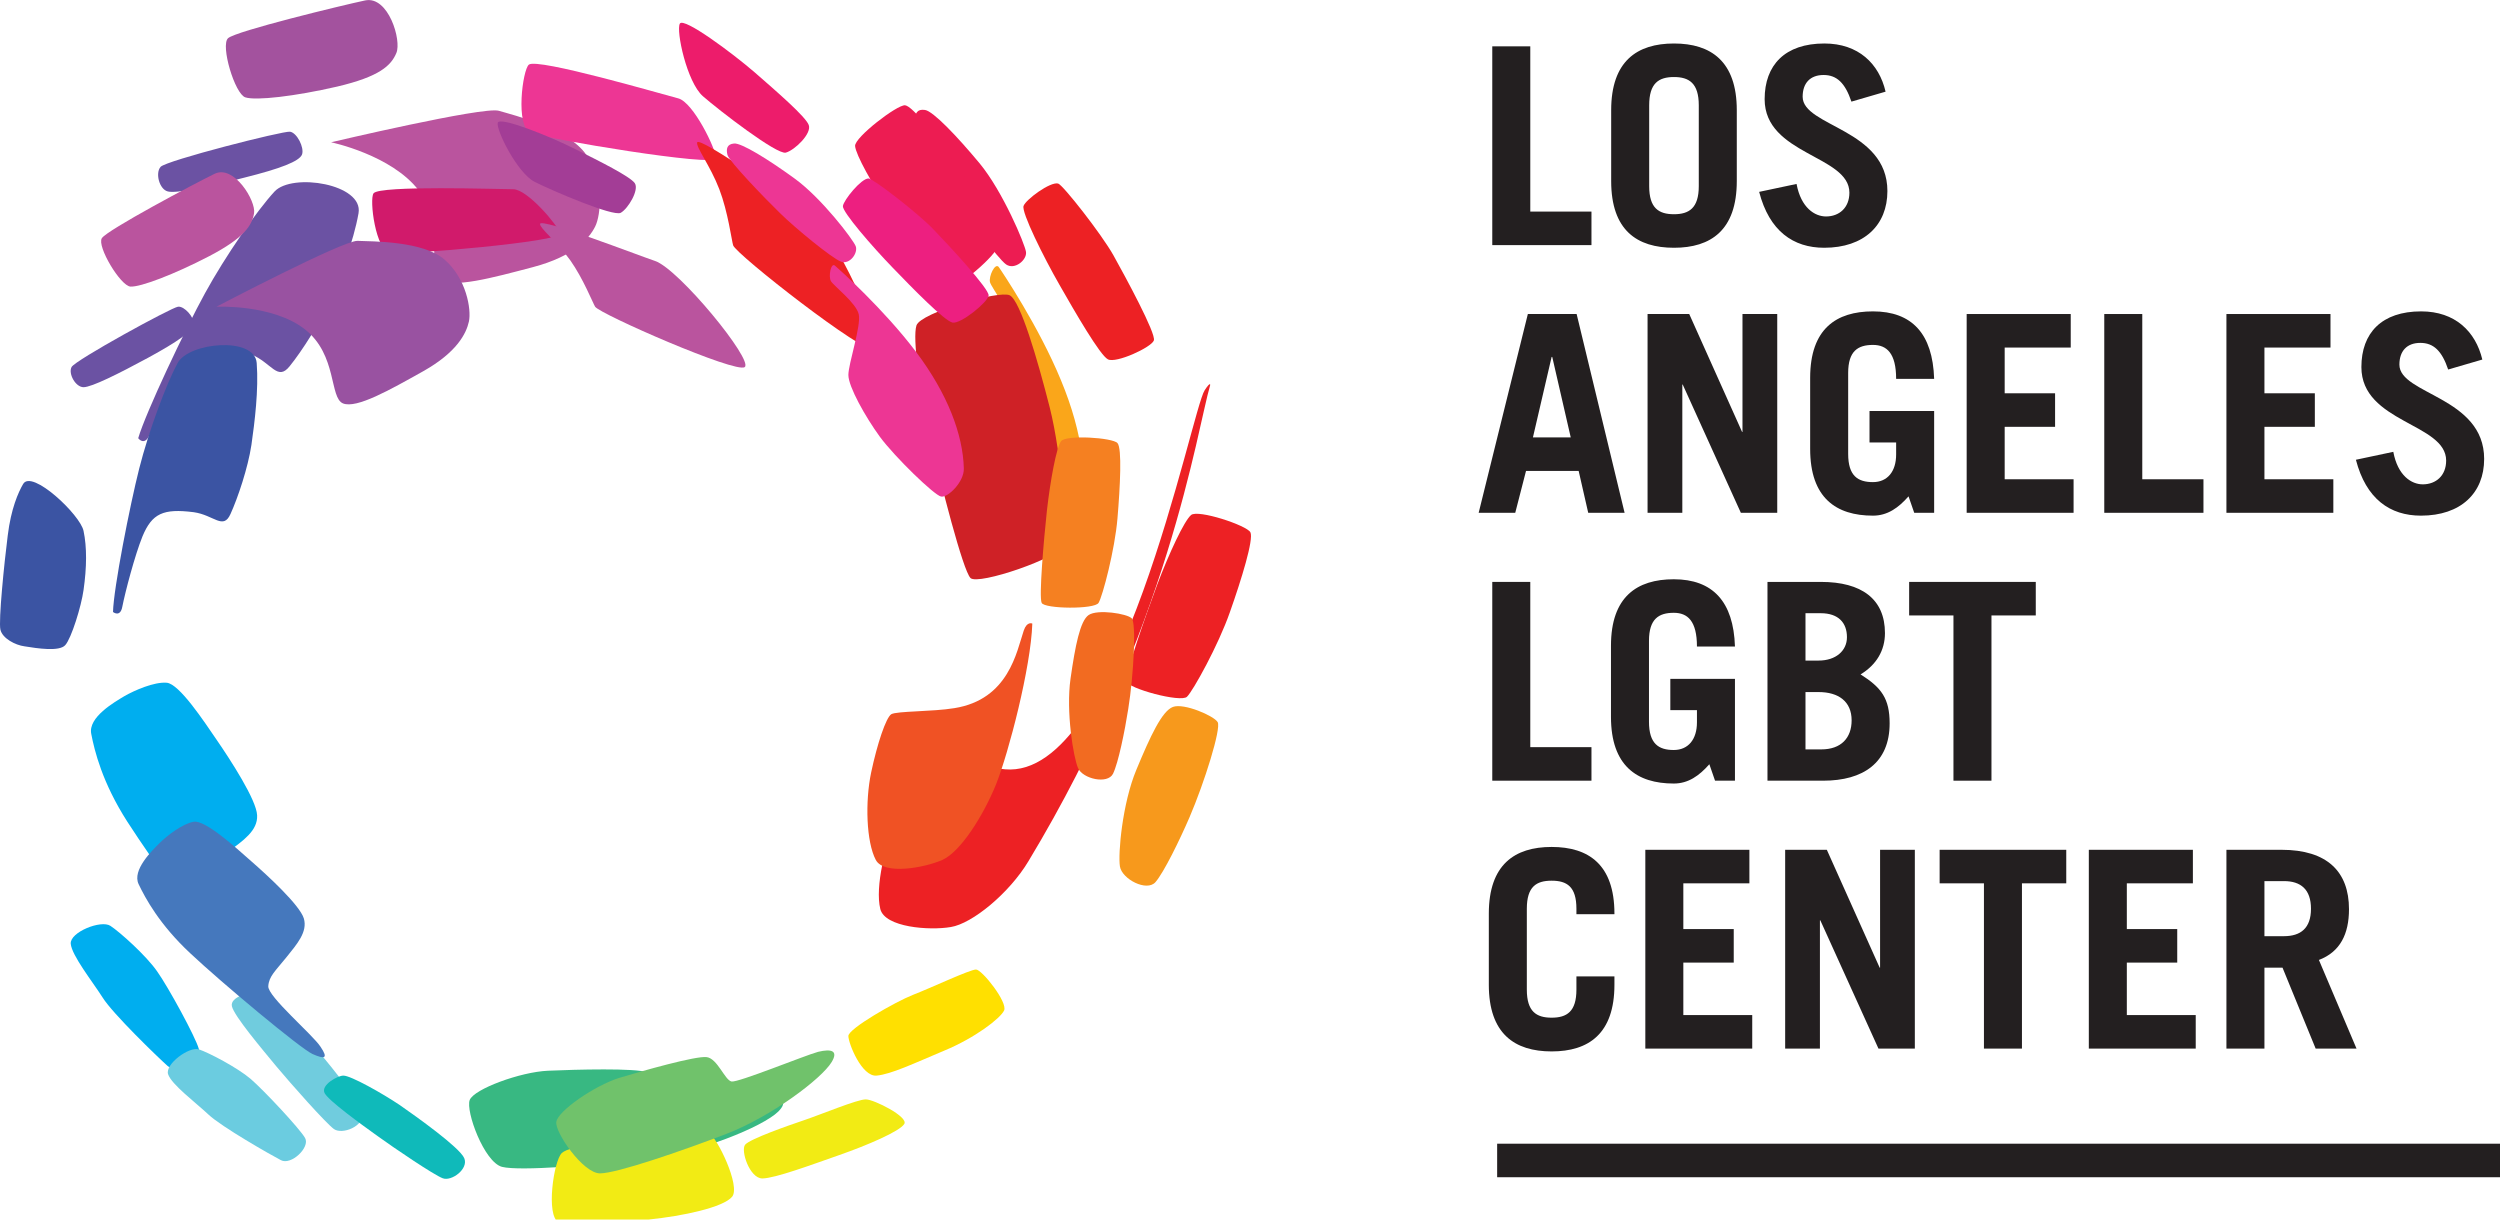 <?xml version="1.0"?>
<svg width="123" height="60" xmlns="http://www.w3.org/2000/svg" xmlns:svg="http://www.w3.org/2000/svg">
 <g class="layer">
  <title>Layer 1</title>
  <path d="m11.22,1.88c0.38,-0.35 5.62,-1.62 6.75,-1.86c1.14,-0.23 1.8,1.97 1.53,2.59c-0.26,0.62 -0.83,1.16 -2.91,1.65c-2.08,0.48 -4,0.7 -4.52,0.53s-1.23,-2.56 -0.85,-2.91" fill="#a3529e" id="svg_2"/>
  <path d="m7.9,8.21c0.27,-0.31 6.04,-1.78 6.37,-1.73c0.34,0.05 0.71,0.78 0.59,1.12c-0.13,0.34 -1.08,0.7 -2.84,1.14c-1.75,0.45 -3.34,0.79 -3.76,0.68c-0.42,-0.1 -0.63,-0.9 -0.36,-1.21" fill="#6b52a3" id="svg_4"/>
  <path d="m16.29,7s7.49,-1.77 8.25,-1.55c0.75,0.22 3.43,0.88 4.3,2.16c0.87,1.26 0.74,2.95 0.44,3.54c-0.3,0.6 -1.05,1.46 -3.05,1.99c-2.01,0.53 -3.98,1.07 -4.62,0.6c-0.65,-0.46 0.34,-2.6 -1,-4.36s-4.32,-2.38 -4.32,-2.38" fill="#ba549e" id="svg_5"/>
  <path d="m26.02,3.18c0.42,-0.34 6.61,1.47 7.35,1.66s1.86,2.5 1.86,2.95c0,0.44 -8.39,-0.96 -9.13,-1.26c-0.75,-0.31 -0.39,-3.1 -0.08,-3.35" fill="#ed3694" id="svg_6"/>
  <path d="m33.45,1.16c0.2,-0.32 2.58,1.45 3.68,2.4c1.1,0.96 2.51,2.18 2.66,2.59c0.16,0.42 -0.69,1.24 -1.13,1.36c-0.44,0.11 -3.28,-2.08 -4.07,-2.77c-0.8,-0.69 -1.34,-3.25 -1.14,-3.58" fill="#ed1c6b" id="svg_7"/>
  <path d="m34.3,7.01c0.09,-0.35 4.76,2.98 5.51,3.47c1.15,0.75 3.81,6.51 3.27,6.75c-0.55,0.23 -6.87,-4.72 -7.01,-5.16c-0.07,-0.22 -0.25,-1.64 -0.68,-2.76c-0.45,-1.17 -1.15,-2.06 -1.09,-2.3" fill="#ed2124" id="svg_8"/>
  <path d="m45.51,5.41c0.4,0.06 1.55,1.26 2.69,2.63c1.14,1.38 2.23,3.98 2.28,4.36c0.05,0.39 -0.56,0.9 -0.98,0.61c-0.41,-0.29 -1.93,-2.35 -2.54,-3.36c-0.6,-1 -1.96,-3.4 -1.95,-3.73c0.01,-0.34 0.11,-0.57 0.5,-0.51" fill="#ed1c52" id="svg_9"/>
  <path d="m52.06,9.03c0.23,0.06 2.13,2.48 2.72,3.53c0.59,1.06 2.11,3.86 1.99,4.19c-0.12,0.34 -1.86,1.14 -2.26,0.93c-0.39,-0.2 -1.61,-2.31 -2.38,-3.66c-0.78,-1.36 -1.89,-3.59 -1.77,-3.89c0.11,-0.31 1.31,-1.2 1.7,-1.1" fill="#ed2124" id="svg_10"/>
  <path d="m49.14,13.14c0.17,0.24 1.98,2.94 3.06,5.57c1.1,2.64 1.35,4.97 0.95,6.75c-0.16,0.7 -1.24,1.32 -1.57,1.16c-0.33,-0.16 -1.88,-2.68 -2.39,-3.94c-0.51,-1.24 -0.98,-3.05 -0.82,-3.65c0.15,-0.59 1.34,-2.4 1.35,-3.03s-0.93,-1.83 -1.01,-2.11s0.25,-0.99 0.43,-0.75" fill="#faa61a" id="svg_11"/>
  <path d="m61.52,26.19c0.17,0.34 -0.44,2.32 -1.01,3.93c-0.56,1.61 -1.81,3.87 -2.11,4.16c-0.3,0.3 -2.92,-0.41 -2.98,-0.76s0.94,-3.23 1.52,-4.77c0.58,-1.53 1.32,-3.12 1.66,-3.41c0.33,-0.29 2.75,0.51 2.92,0.85" fill="#ed2124" id="svg_12"/>
  <path d="m49.68,14.53c0.52,0.26 1.36,3.13 1.97,5.53c0.6,2.39 0.84,6.14 0.69,6.75s-4.21,2 -4.59,1.63c-0.37,-0.36 -1.47,-4.64 -1.99,-6.96s-0.87,-4.84 -0.67,-5.47c0.21,-0.63 4.07,-1.74 4.59,-1.48" fill="#cf2126" id="svg_13"/>
  <path d="m44.53,5.18c0.38,0.04 1.58,1.6 2.52,2.92s1.98,3.56 2.04,3.97c0.05,0.41 -2.11,2.23 -2.43,2.1c-0.31,-0.14 -2,-2.5 -2.87,-3.8c-0.87,-1.29 -1.69,-2.76 -1.72,-3.19c-0.02,-0.43 2.08,-2.04 2.46,-2" fill="#ed1c52" id="svg_14"/>
  <path d="m59.91,35.53c0.18,0.31 -0.65,2.97 -1.39,4.69c-0.48,1.11 -1.25,2.69 -1.67,3.18c-0.43,0.49 -1.65,-0.15 -1.75,-0.77s0.12,-3.11 0.81,-4.76c0.69,-1.66 1.26,-2.89 1.8,-3.09s2.02,0.44 2.2,0.75" fill="#f7991c" id="svg_15"/>
  <path d="m59.54,18.95c-0.66,2.26 -2.04,11.99 -8.94,23.42c-0.94,1.57 -2.76,3.07 -3.82,3.24c-1.05,0.18 -3.25,0.02 -3.47,-0.89c-0.26,-1.07 0.22,-3.19 0.92,-4.62c0.71,-1.43 1.51,-2.68 1.84,-2.78c0.32,-0.1 2.18,0.43 3.38,0.53c5.67,0.5 9.16,-17.65 9.82,-18.65c0.3,-0.46 0.27,-0.25 0.27,-0.25" fill="#ed2124" id="svg_16"/>
  <path d="m6.8,21.56c0.36,-1.24 2.3,-5.34 3.29,-7.14c0.99,-1.81 2.55,-4.06 3.42,-5c0.87,-0.93 4.38,-0.37 4.13,1.07c-0.25,1.42 -0.9,3.05 -1.38,4.2s-1.41,2.59 -2.01,3.33c-0.6,0.75 -0.88,-0.17 -1.9,-0.59c-1.54,-0.61 -2.2,-0.49 -2.99,0.57c-0.67,0.9 -1.66,2.68 -2,3.4c-0.26,0.57 -0.56,0.16 -0.56,0.16" fill="#6b52a3" id="svg_17"/>
  <path d="m8.2,33.59c0.62,0.05 1.83,1.89 2.48,2.84c0.66,0.96 1.94,2.93 1.97,3.68c0.04,0.76 -0.69,1.25 -1.43,1.8c-0.74,0.56 -1.16,0.75 -1.33,1.27s1.66,3.12 1.92,3.86s0.04,0.72 -0.52,0.28c-0.56,-0.45 -3.8,-4.98 -5.03,-6.9s-1.61,-3.48 -1.77,-4.31c-0.17,-0.82 1.15,-1.57 1.63,-1.86c0.49,-0.28 1.46,-0.71 2.08,-0.66m-2.77,11.96c0.46,0.3 1.76,1.46 2.3,2.24c0.55,0.77 1.9,3.25 2.05,3.81c0.16,0.56 -1.1,1.25 -1.55,0.83c-0.46,-0.41 -2.68,-2.55 -3.18,-3.35c-0.51,-0.8 -1.52,-2.07 -1.57,-2.65c-0.04,-0.57 1.49,-1.18 1.95,-0.88" fill="#00aeef" id="svg_18"/>
  <path d="m12.62,48.85c0.39,0.09 1.83,1.47 2.55,2.3c0.72,0.82 2.55,3.01 2.65,3.63c0.11,0.63 -0.98,1.06 -1.39,0.77c-0.41,-0.3 -2.12,-2.23 -2.83,-3.08c-0.71,-0.86 -2.08,-2.48 -2.19,-2.96c-0.11,-0.47 0.93,-0.73 1.21,-0.66" fill="#70ccde" id="svg_19"/>
  <path d="m23.11,54.12c0.21,-0.54 2.49,-1.38 3.85,-1.44s4.33,-0.14 4.87,0.08s0.64,1.44 0.97,1.6c0.34,0.16 4.17,-0.38 4.92,-0.38s1.07,0.21 0.57,0.71c-0.75,0.74 -3.89,2.03 -6.47,2.34c-2.58,0.3 -6.25,0.6 -7.12,0.38c-0.88,-0.23 -1.8,-2.75 -1.59,-3.29" fill="#38b882" id="svg_20"/>
  <path d="m27.64,56.73c0.4,-0.38 2.62,-0.61 3.61,-0.68c1,-0.08 3.24,-0.52 3.63,-0.31c0.4,0.22 1.57,2.62 1.14,3.14s-2.41,0.95 -4.1,1.12c-1.68,0.16 -3.81,0.44 -4.44,0.13s-0.24,-3.02 0.16,-3.4" fill="#f2eb14" id="svg_21"/>
  <path d="m5.01,11.72c0.25,-0.4 4.6,-2.71 5.55,-3.17s2.04,1.33 1.94,1.94c-0.1,0.6 -0.48,1.21 -2.2,2.11c-1.73,0.9 -3.39,1.53 -3.88,1.5s-1.66,-1.98 -1.41,-2.38" fill="#ba549e" id="svg_22"/>
  <path d="m3.52,18.06c0.16,-0.33 4.93,-2.94 5.24,-2.97c0.31,-0.04 0.81,0.53 0.77,0.86c-0.03,0.33 -0.79,0.86 -2.24,1.65c-1.46,0.79 -2.78,1.45 -3.18,1.45c-0.39,0 -0.76,-0.66 -0.59,-0.99" fill="#6b52a3" id="svg_23"/>
  <path d="m18.38,9.51c0.3,-0.4 6.18,-0.2 6.87,-0.2c0.7,0 2.21,1.79 2.31,2.18c0.1,0.4 -7.63,1.06 -8.36,0.96c-0.72,-0.1 -1.04,-2.65 -0.82,-2.94" fill="#d11a6b" id="svg_24"/>
  <path d="m24.49,6.04c0.1,-0.33 2.61,0.69 3.8,1.29c1.19,0.59 2.71,1.35 2.94,1.68s-0.33,1.26 -0.69,1.46c-0.37,0.2 -3.38,-1.09 -4.23,-1.52c-0.86,-0.43 -1.92,-2.58 -1.82,-2.91" fill="#a33d96" id="svg_25"/>
  <path d="m26.57,11.02c0,-0.33 4.88,1.56 5.66,1.82c1.18,0.4 4.85,4.89 4.41,5.22c-0.42,0.33 -7.13,-2.61 -7.36,-2.97c-0.11,-0.18 -0.59,-1.39 -1.22,-2.28c-0.67,-0.94 -1.49,-1.56 -1.49,-1.79" fill="#ba549e" id="svg_26"/>
  <path d="m36.12,7.06c0.36,-0.03 1.65,0.76 2.97,1.72c1.33,0.96 2.88,3 3.01,3.33c0.13,0.34 -0.3,0.93 -0.73,0.76c-0.43,-0.16 -2.24,-1.64 -3,-2.39c-0.76,-0.74 -2.51,-2.56 -2.58,-2.86c-0.07,-0.29 -0.03,-0.53 0.33,-0.56" fill="#ed3694" id="svg_27"/>
  <path d="m42.73,8.78c0.22,0 2.44,1.71 3.2,2.51c0.76,0.79 2.75,2.93 2.71,3.25c-0.03,0.32 -1.38,1.42 -1.78,1.33s-1.95,-1.67 -2.94,-2.7c-0.99,-1.02 -2.48,-2.74 -2.45,-3.03c0.04,-0.3 0.9,-1.36 1.26,-1.36" fill="#ed1f80" id="svg_28"/>
  <path d="m41.08,13.07c0.2,0.17 2.41,2.15 3.98,4.23s2.32,4.09 2.36,5.75c0.02,0.66 -0.79,1.45 -1.12,1.38c-0.33,-0.06 -2.28,-1.95 -3.01,-2.94c-0.72,-0.99 -1.55,-2.47 -1.55,-3.04c0,-0.56 0.64,-2.43 0.51,-2.99s-1.24,-1.4 -1.37,-1.63s0,-0.93 0.2,-0.76" fill="#ed3694" id="svg_29"/>
  <path d="m54.98,21.8c0.23,0.26 0.13,2.15 0,3.7s-0.73,3.83 -0.93,4.16c-0.19,0.33 -2.67,0.3 -2.8,0c-0.14,-0.29 0.1,-3.07 0.26,-4.56c0.17,-1.48 0.46,-3.06 0.69,-3.39c0.24,-0.33 2.55,-0.18 2.78,0.09" fill="#f58021" id="svg_30"/>
  <path d="m55.68,30.42c0.23,0.23 0.1,2.78 -0.17,4.46c-0.17,1.09 -0.49,2.66 -0.75,3.19c-0.27,0.53 -1.49,0.25 -1.72,-0.28s-0.6,-2.78 -0.37,-4.4c0.23,-1.61 0.47,-2.84 0.89,-3.13c0.44,-0.3 1.89,-0.07 2.12,0.16" fill="#f26b21" id="svg_31"/>
  <path d="m50.79,30.68c-0.07,2.15 -1.16,6.34 -1.78,7.9c-0.63,1.55 -1.75,3.33 -2.65,3.73c-0.89,0.39 -2.87,0.75 -3.27,0c-0.47,-0.89 -0.53,-2.87 -0.23,-4.3c0.3,-1.42 0.73,-2.7 0.99,-2.87c0.27,-0.16 2.03,-0.12 3.11,-0.3c2.67,-0.43 3.06,-2.78 3.41,-3.82c0.16,-0.47 0.42,-0.34 0.42,-0.34" fill="#f05224" id="svg_32"/>
  <path d="m5.56,30.11c0.03,-1.18 0.83,-5.24 1.29,-7.06s1.33,-4.16 1.89,-5.19c0.55,-1.02 3.79,-1.32 3.89,0s-0.1,2.91 -0.26,4.03c-0.17,1.13 -0.67,2.61 -1.03,3.4c-0.36,0.8 -0.81,0.05 -1.81,-0.09c-1.5,-0.19 -2.05,0.06 -2.52,1.19c-0.38,0.94 -0.85,2.74 -0.99,3.45c-0.1,0.56 -0.46,0.27 -0.46,0.27m-4.42,-6.3c0.43,-0.73 2.81,1.52 2.97,2.31c0.17,0.8 0.16,1.79 0,2.91c-0.11,0.8 -0.6,2.38 -0.9,2.71c-0.29,0.33 -1.38,0.16 -2,0.06c-0.46,-0.06 -1.09,-0.39 -1.19,-0.82s0.19,-3.3 0.36,-4.63c0.16,-1.32 0.52,-2.13 0.76,-2.54" fill="#3b54a3" id="svg_34"/>
  <path d="m9.53,40.43c0.56,-0.1 2.05,1.25 2.84,1.95c0.79,0.69 2.38,2.15 2.58,2.81c0.19,0.66 -0.33,1.25 -0.86,1.91s-0.86,0.93 -0.89,1.42c-0.04,0.5 2.18,2.38 2.57,2.98c0.4,0.59 0.2,0.62 -0.39,0.36c-0.6,-0.27 -4.5,-3.53 -6.02,-4.96c-1.52,-1.42 -2.21,-2.71 -2.54,-3.4s0.66,-1.65 1.02,-2.01c0.37,-0.37 1.13,-0.96 1.69,-1.06" fill="#4578bd" id="svg_36"/>
  <path d="m9.79,51.63c0.48,0.16 1.88,0.89 2.54,1.45c0.66,0.57 2.42,2.45 2.68,2.91s-0.69,1.36 -1.19,1.09c-0.5,-0.26 -2.94,-1.65 -3.57,-2.25c-0.63,-0.59 -1.82,-1.48 -1.98,-1.98c-0.16,-0.49 1.04,-1.38 1.52,-1.22" fill="#6bcce0" id="svg_37"/>
  <path d="m16.89,52.92c0.36,-0.01 1.95,0.89 2.78,1.45c0.82,0.57 2.94,2.08 3.17,2.61s-0.63,1.16 -1.06,0.99c-0.43,-0.16 -2.38,-1.48 -3.21,-2.08c-0.82,-0.59 -2.39,-1.72 -2.6,-2.11c-0.2,-0.4 0.65,-0.86 0.92,-0.86" fill="#0fbaba" id="svg_38"/>
  <path d="m27.37,55.2c0.07,-0.54 1.88,-1.78 3.07,-2.16c1.19,-0.36 3.8,-1.1 4.33,-1.03s0.89,1.13 1.22,1.2c0.33,0.06 3.6,-1.28 4.26,-1.46c0.67,-0.16 1,-0.05 0.67,0.5c-0.5,0.83 -2.98,2.69 -5.19,3.54c-2.22,0.85 -5.39,1.94 -6.21,1.94c-0.83,0 -2.22,-2.01 -2.15,-2.53" fill="#70c26b" id="svg_39"/>
  <path d="m41.74,50.97c0,-0.36 2.31,-1.68 3.17,-2.02c0.86,-0.33 2.81,-1.25 3.11,-1.25c0.29,0 1.58,1.62 1.38,2.02c-0.19,0.39 -1.42,1.34 -2.94,1.97c-1.52,0.64 -2.61,1.16 -3.33,1.23c-0.73,0.07 -1.39,-1.59 -1.39,-1.95" fill="#ffe000" id="svg_40"/>
  <path d="m36.66,56.32c0.23,-0.28 2.08,-0.93 2.91,-1.21s2.63,-1.03 3.03,-1.02c0.4,0 2.11,0.86 1.89,1.21c-0.22,0.36 -1.8,1.04 -3.2,1.53s-3.15,1.14 -3.78,1.15c-0.63,0 -1.08,-1.38 -0.85,-1.66" fill="#f2eb14" id="svg_41"/>
  <path d="m10.65,15.09s6.22,-3.26 6.94,-3.24c0.71,0.03 3.24,0 4.29,0.93c1.06,0.92 1.32,2.44 1.19,3.04c-0.13,0.59 -0.59,1.51 -2.24,2.44c-1.66,0.93 -3.28,1.85 -3.95,1.59c-0.68,-0.27 -0.28,-2.38 -1.87,-3.64c-1.58,-1.25 -4.36,-1.12 -4.36,-1.12" fill="#9952a1" id="svg_42"/>
  <path d="m73.42,12.06l0,-9.78l1.87,0l0,8.13l3.01,0l0,1.65l-4.88,0z" fill="#231f20" id="svg_43"/>
  <path d="m79.27,5.42c0,-2.41 1.27,-3.28 3.09,-3.28c1.81,0 3.09,0.87 3.09,3.28l0,3.49c0,2.42 -1.28,3.28 -3.09,3.28c-1.82,0 -3.09,-0.86 -3.09,-3.28l0,-3.49zm1.87,3.74c0,1.08 0.47,1.38 1.22,1.38c0.74,0 1.22,-0.3 1.22,-1.38l0,-3.98c0,-1.09 -0.48,-1.39 -1.22,-1.39c-0.75,0 -1.22,0.3 -1.22,1.39l0,3.98zm9.95,-4.16c-0.31,-0.92 -0.72,-1.31 -1.37,-1.31c-0.66,0 -1.03,0.4 -1.03,1.07c0,1.47 4.17,1.58 4.17,4.64c0,1.68 -1.15,2.79 -3.11,2.79c-1.52,0 -2.7,-0.82 -3.2,-2.75l1.84,-0.39c0.22,1.18 0.9,1.6 1.45,1.6c0.65,0 1.15,-0.43 1.15,-1.17c0,-1.84 -4.17,-1.86 -4.17,-4.6c0,-1.68 1,-2.74 2.94,-2.74c1.67,0 2.69,0.99 3.01,2.37l-1.68,0.49z" fill="#231f20" id="svg_45"/>
  <path d="m72.75,25.23l2.42,-9.78l2.4,0l2.36,9.78l-1.79,0l-0.47,-2.06l-2.59,0l-0.53,2.06l-1.8,0zm2.67,-3.71l1.86,0l-0.91,-3.96l-0.03,0l-0.92,3.96zm5.64,3.71l0,-9.78l2.05,0l2.6,5.8l0.02,0l0,-5.8l1.71,0l0,9.78l-1.79,0l-2.86,-6.31l-0.02,0l0,6.31l-1.71,0z" fill="#231f20" id="svg_46"/>
  <path d="m93.9,24.42c-0.5,0.57 -1.04,0.95 -1.75,0.95c-1.81,0 -3.09,-0.87 -3.09,-3.28l0,-3.5c0,-2.41 1.28,-3.27 3.09,-3.27c1.91,0 2.94,1.09 3.01,3.32l-1.87,0c0,-1.26 -0.46,-1.67 -1.14,-1.67c-0.74,0 -1.22,0.3 -1.22,1.38l0,3.98c0,1.09 0.48,1.39 1.22,1.39c0.71,0 1.14,-0.52 1.14,-1.36l0,-0.59l-1.31,0l0,-1.55l3.18,0l0,5.01l-0.98,0l-0.28,-0.81z" fill="#231f20" id="svg_48"/>
  <path d="m96.76,25.23l0,-9.78l5.12,0l0,1.65l-3.25,0l0,2.25l2.48,0l0,1.65l-2.48,0l0,2.58l3.39,0l0,1.65l-5.26,0zm6.77,0l0,-9.78l1.87,0l0,8.13l3.01,0l0,1.65l-4.88,0zm6.01,0l0,-9.78l5.12,0l0,1.65l-3.25,0l0,2.25l2.48,0l0,1.65l-2.48,0l0,2.58l3.39,0l0,1.65l-5.26,0z" fill="#231f20" id="svg_49"/>
  <path d="m120.45,18.18c-0.31,-0.92 -0.72,-1.31 -1.37,-1.31c-0.66,0 -1.03,0.4 -1.03,1.07c0,1.47 4.17,1.58 4.17,4.64c0,1.68 -1.15,2.79 -3.11,2.79c-1.52,0 -2.7,-0.82 -3.2,-2.75l1.84,-0.39c0.22,1.18 0.9,1.6 1.45,1.6c0.65,0 1.15,-0.43 1.15,-1.17c0,-1.84 -4.17,-1.86 -4.17,-4.6c0,-1.68 1,-2.74 2.94,-2.74c1.67,0 2.68,0.99 3.01,2.37l-1.68,0.49z" fill="#231f20" id="svg_51"/>
  <path d="m73.42,38.41l0,-9.78l1.87,0l0,8.13l3.01,0l0,1.65l-4.88,0z" fill="#231f20" id="svg_52"/>
  <path d="m84.1,37.6c-0.5,0.57 -1.04,0.95 -1.75,0.95c-1.81,0 -3.09,-0.87 -3.09,-3.28l0,-3.5c0,-2.41 1.28,-3.27 3.09,-3.27c1.91,0 2.94,1.09 3.01,3.31l-1.87,0c0,-1.26 -0.46,-1.66 -1.14,-1.66c-0.74,0 -1.22,0.3 -1.22,1.38l0,3.98c0,1.09 0.48,1.39 1.22,1.39c0.71,0 1.14,-0.52 1.14,-1.36l0,-0.6l-1.31,0l0,-1.54l3.18,0l0,5.01l-0.98,0l-0.28,-0.81zm2.86,-8.97l2.63,0c2,0 3.15,0.84 3.15,2.52c0,0.85 -0.42,1.56 -1.2,2.03c1.03,0.65 1.43,1.19 1.43,2.41c0,1.94 -1.3,2.82 -3.27,2.82l-2.74,0l0,-9.78zm1.87,3.87l0.65,0c0.84,0 1.39,-0.48 1.39,-1.15c0,-0.71 -0.42,-1.18 -1.29,-1.18l-0.75,0l0,2.33zm0,4.37l0.78,0c0.98,0 1.49,-0.57 1.49,-1.43c0,-0.93 -0.65,-1.39 -1.62,-1.39l-0.65,0l0,2.82z" fill="#231f20" id="svg_54"/>
  <path d="m100.16,28.63l0,1.65l-2.18,0l0,8.13l-1.87,0l0,-8.13l-2.18,0l0,-1.65l6.23,0z" fill="#231f20" id="svg_55"/>
  <path d="m75.12,48.69c0,1.08 0.47,1.38 1.22,1.38s1.22,-0.3 1.22,-1.38l0,-0.65l1.87,0l0,0.41c0,2.41 -1.27,3.28 -3.09,3.28s-3.09,-0.87 -3.09,-3.28l0,-3.5c0,-2.41 1.27,-3.28 3.09,-3.28s3.09,0.87 3.09,3.28l0,0.03l-1.87,0l0,-0.27c0,-1.09 -0.47,-1.38 -1.22,-1.38s-1.22,0.29 -1.22,1.38l0,3.98z" fill="#231f20" id="svg_57"/>
  <path d="m80.95,51.59l0,-9.78l5.12,0l0,1.65l-3.25,0l0,2.25l2.48,0l0,1.65l-2.48,0l0,2.58l3.39,0l0,1.65l-5.26,0zm6.88,0l0,-9.78l2.05,0l2.6,5.8l0.02,0l0,-5.8l1.71,0l0,9.78l-1.79,0l-2.86,-6.31l-0.02,0l0,6.31l-1.71,0zm13.83,-9.78l0,1.65l-2.18,0l0,8.13l-1.87,0l0,-8.13l-2.18,0l0,-1.65l6.23,0zm1.11,9.78l0,-9.78l5.12,0l0,1.65l-3.25,0l0,2.25l2.48,0l0,1.65l-2.48,0l0,2.58l3.39,0l0,1.65l-5.26,0z" fill="#231f20" id="svg_58"/>
  <path d="m113.93,51.59l-1.63,-3.98l-0.89,0l0,3.98l-1.87,0l0,-9.78l2.71,0c2.25,0 3.32,1.08 3.32,2.92c0,1.22 -0.43,2.1 -1.48,2.5l1.85,4.36l-2.01,0zm-2.52,-5.53l0.96,0c0.83,0 1.33,-0.4 1.33,-1.35s-0.5,-1.36 -1.33,-1.36l-0.96,0l0,2.71z" fill="#231f20" id="svg_60"/>
  <path d="m123.39,57.92l-49.73,0l0,-1.65l49.73,0l0,1.65z" fill="#231f20" id="svg_61"/>
 </g>
</svg>